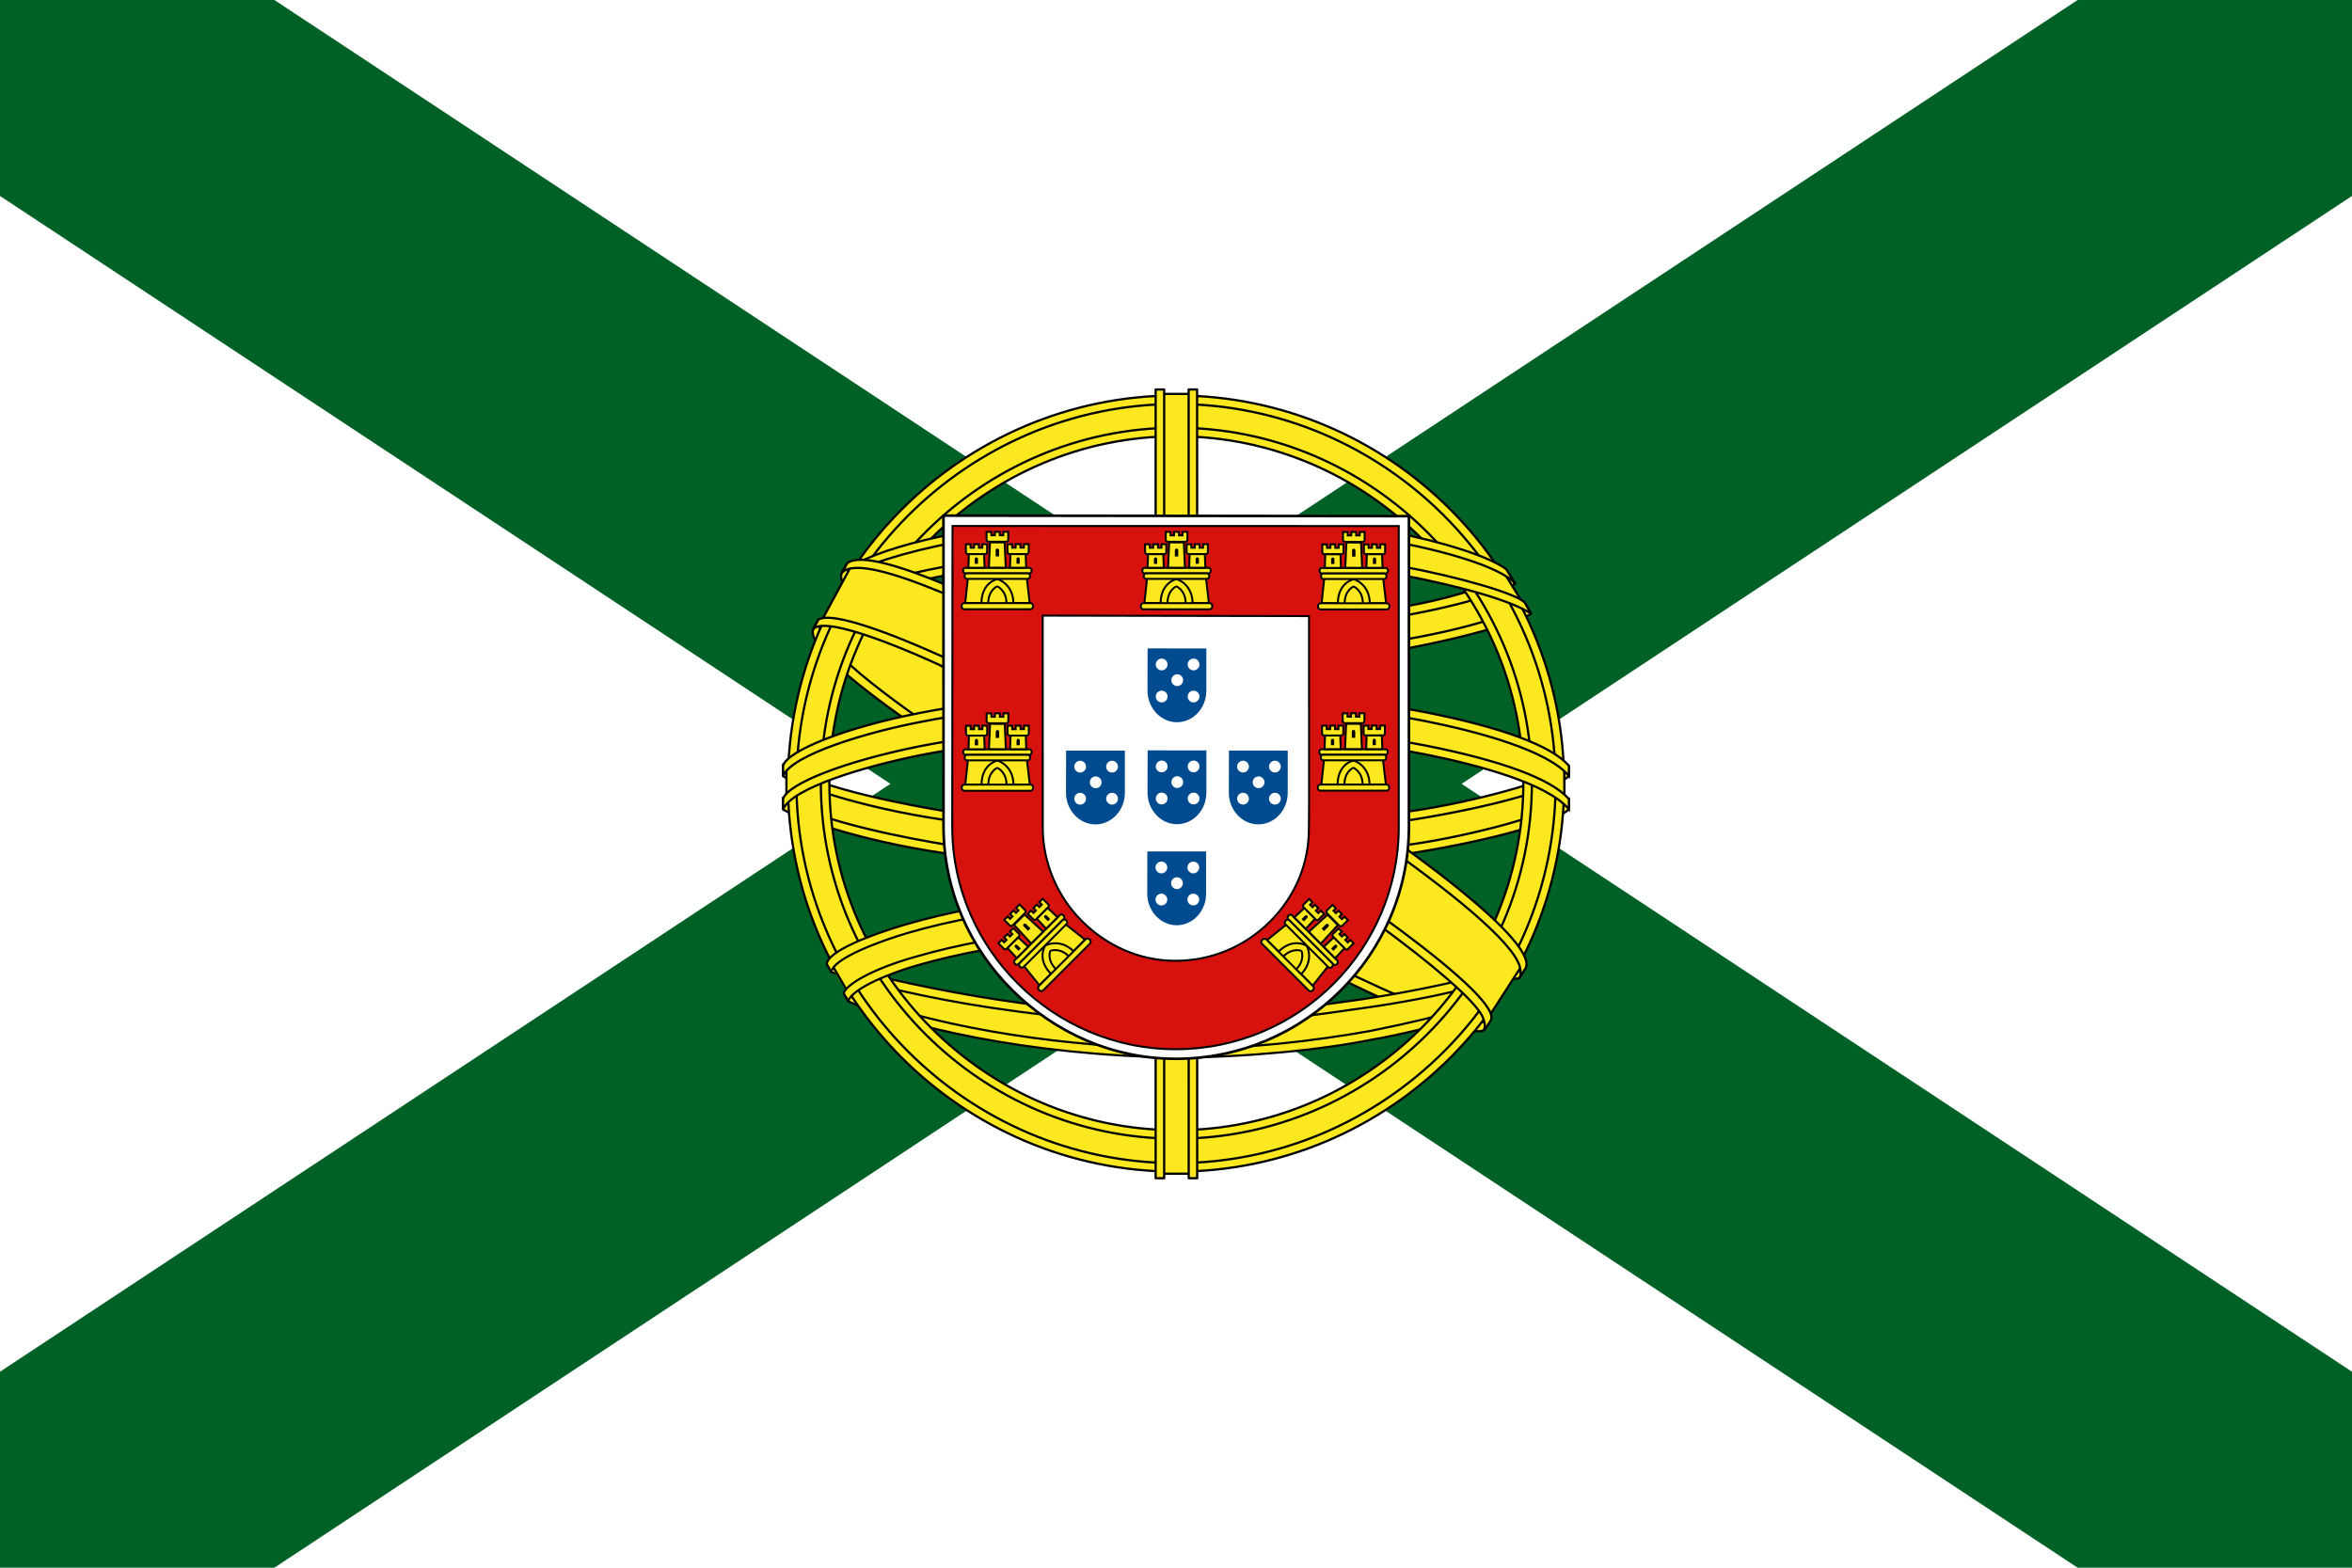 <?xml version="1.0" encoding="UTF-8" standalone="no"?>
<!-- Created with Inkscape (http://www.inkscape.org/) -->

<svg
   version="1.0"
   width="600"
   height="400"
   id="svg1325"
   xml:space="preserve"
   xmlns:xlink="http://www.w3.org/1999/xlink"
   xmlns="http://www.w3.org/2000/svg"
   xmlns:svg="http://www.w3.org/2000/svg"><defs
     id="defs1327" /><path
     id="path2149"
     d="M 0,0 H 600 V 400 H 0 Z"
     style="fill:#ffffff" /><path
     id="path2473"
     d="m 0,50 0,-50 70,0 530,350 0,50 -70,0 L 0,50 z"
     style="fill:#006127" /><path
     id="path2475"
     d="M 0,350 530,0 600,0 600,50 70,400 0,400 0,350 z"
     style="fill:#006127" /><g
     transform="translate(60.098,-0.172)"
     id="g2363"><path
       d="M 318.24,262.036 C 288.027,261.132 149.499,174.656 148.549,160.893 l 7.65,-12.757 c 13.741,19.966 155.363,104.059 169.271,101.078 l -7.23,12.823"
       style="fill:#fce81e"
       id="path1343" /><path
       d="m 154.592,146.405 c -2.71,7.294 36.149,31.318 82.903,59.754 46.752,28.434 87.065,46.006 90.053,43.486 0.183,-0.325 1.47,-2.541 1.352,-2.523 -0.56,0.844 -1.923,1.11 -4.051,0.497 -12.631,-3.643 -45.575,-18.765 -86.374,-43.506 -40.798,-24.743 -76.294,-47.544 -81.811,-57.232 -0.384,-0.671 -0.657,-1.896 -0.601,-2.849 l -0.134,-0.002 -1.175,2.053 -0.161,0.322 z m 164.363,116.037 c -0.512,0.93 -1.467,0.96 -3.282,0.761 -11.3,-1.251 -45.589,-17.925 -86.162,-42.213 C 182.3,192.726 143.308,166.979 147.544,160.246 l 1.151,-2.035 0.227,0.071 c -3.804,11.405 76.948,57.578 81.702,60.522 46.724,28.947 86.115,45.851 89.601,41.458 l -1.268,2.181 z"
       style="fill:#fce81e;stroke:#000000;stroke-width:0.573;stroke-linecap:round;stroke-linejoin:round"
       id="path1347" /><path
       d="m 240.167,169.23 c 30.237,-0.239 67.55,-4.132 89.023,-12.69 l -4.626,-7.517 c -12.692,7.025 -50.21,11.644 -84.652,12.335 -40.736,-0.375 -69.49,-4.168 -83.897,-13.835 l -4.367,8.005 c 26.484,11.207 53.623,13.587 88.52,13.703"
       style="fill:#fce81e"
       id="path1349" /><path
       d="m 330.441,156.711 c -0.739,1.182 -14.743,6.011 -35.373,9.575 -13.988,2.133 -32.234,3.956 -55.004,3.978 -21.633,0.02 -39.305,-1.52 -52.684,-3.333 -21.656,-3.395 -32.833,-8.12 -36.965,-9.79 0.395,-0.786 0.649,-1.337 1.03,-2.071 11.895,4.736 23.124,7.592 36.279,9.616 13.291,1.8 30.75,3.362 52.276,3.342 22.664,-0.023 40.709,-1.984 54.616,-4.053 21.155,-3.412 32.711,-7.803 34.334,-9.843 l 1.494,2.579 z m -4.06,-7.623 c -2.293,1.841 -13.718,5.893 -33.819,9.103 -13.415,1.923 -30.473,3.643 -52.265,3.664 -20.704,0.02 -37.619,-1.375 -50.485,-3.249 -20.414,-2.666 -31.279,-7.475 -35.196,-8.878 0.39,-0.674 0.787,-1.342 1.194,-2.013 3.048,1.535 13.533,5.791 34.226,8.722 12.72,1.804 29.661,3.148 50.262,3.127 21.69,-0.022 38.553,-1.776 51.883,-3.688 20.205,-2.78 31.077,-7.947 32.728,-9.241 l 1.473,2.451 z"
       style="fill:#fce81e;stroke:#000000;stroke-width:0.573;stroke-linecap:round;stroke-linejoin:round"
       id="path1353" /><path
       d="m 140.881,205.657 c 18.598,10.003 59.905,15.044 98.994,15.391 35.591,0.056 81.958,-5.502 99.297,-14.69 l -0.477,-10.012 c -5.425,8.477 -55.113,16.609 -99.206,16.276 -44.093,-0.333 -85.038,-7.143 -98.687,-15.959 l 0.079,8.991"
       style="fill:#fce81e"
       id="path1355" /><path
       d="m 340.122,204.219 8.8e-4,2.387 c -2.606,3.116 -18.946,7.825 -39.437,11.142 -15.595,2.391 -35.927,4.195 -61.262,4.195 -24.069,0 -43.263,-1.716 -58.148,-4.001 -23.529,-3.426 -38.579,-9.426 -41.6,-11.217 l 0.013,-2.785 c 9.075,6.033 33.661,10.447 41.917,11.798 14.788,2.27 33.868,3.973 57.817,3.973 25.216,0 45.434,-1.791 60.931,-4.166 14.701,-2.124 35.644,-7.646 39.767,-11.324 z m 0.01,-8.492 8.8e-4,2.387 c -2.606,3.114 -18.946,7.824 -39.437,11.14 -15.595,2.391 -35.927,4.195 -61.262,4.195 -24.069,0 -43.263,-1.714 -58.148,-4.001 -23.529,-3.425 -38.579,-9.424 -41.6,-11.216 l 0.013,-2.785 c 9.075,6.032 33.661,10.447 41.917,11.796 14.788,2.272 33.868,3.976 57.817,3.976 25.216,0 45.434,-1.792 60.931,-4.169 14.701,-2.124 35.644,-7.646 39.767,-11.324 z"
       style="fill:#fce81e;stroke:#000000;stroke-width:0.573;stroke-linecap:round"
       id="path1359" /><path
       d="m 239.787,260.32 c -42.772,-0.255 -79.421,-11.659 -87.16,-13.544 l 5.643,8.834 c 13.67,5.75 49.424,14.32 81.927,13.371 32.504,-0.948 60.91,-3.466 80.928,-13.211 l 5.786,-9.155 c -13.642,6.425 -60.068,13.639 -87.125,13.705"
       style="fill:#fce81e"
       id="path1361" /><path
       d="m 323.301,253.718 c -0.85,1.299 -1.717,2.582 -2.596,3.829 -9.442,3.329 -24.319,6.824 -30.597,7.844 -12.824,2.642 -32.665,4.594 -50.274,4.603 -37.89,-0.555 -68.905,-7.972 -83.496,-14.299 l -1.177,-2.024 0.192,-0.304 1.997,0.774 c 25.948,9.283 55.091,12.987 82.698,13.652 17.538,0.062 35.095,-2.01 49.292,-4.549 21.771,-4.362 30.574,-7.65 33.275,-9.14 l 0.687,-0.385 z m 5.017,-8.275 c 0.022,0.026 0.044,0.05 0.065,0.078 -0.636,1.073 -1.291,2.165 -1.962,3.262 -5.036,1.8 -18.702,5.799 -38.659,8.589 -13.149,1.791 -21.322,3.526 -47.479,4.034 -49.015,-1.247 -80.75,-10.831 -88.289,-13.195 l -1.117,-2.143 c 28.406,7.415 57.422,12.592 89.408,13.121 23.931,-0.51 34.112,-2.272 47.152,-4.05 23.271,-3.619 34.996,-7.45 38.515,-8.556 -0.044,-0.064 -0.096,-0.131 -0.154,-0.199 l 2.523,-0.943 z"
       style="fill:#fce81e;stroke:#000000;stroke-width:0.55;stroke-linecap:round;stroke-linejoin:round"
       id="path1365" /><path
       d="m 239.841,111.053 c 49.117,0 88.774,39.936 88.774,89.063 0,49.125 -39.658,88.793 -88.774,88.793 -49.117,0 -88.908,-39.801 -88.908,-88.928 0,-49.127 39.792,-88.927 88.908,-88.927 z m 0,-8.8 c 53.816,0 97.708,43.901 97.708,97.728 0,53.827 -43.892,97.729 -97.708,97.729 -53.816,0 -97.708,-43.901 -97.708,-97.729 0,-53.828 43.892,-97.728 97.708,-97.728"
       style="fill:#fce81e;fill-rule:evenodd"
       id="path1367" /><path
       d="m 239.907,101.078 c 54.534,0 99.011,44.483 99.011,99.022 0,54.538 -44.478,99.02 -99.011,99.02 -54.534,0 -99.011,-44.481 -99.011,-99.02 0,-54.539 44.478,-99.022 99.011,-99.022 z m 0,2.178 c 53.096,0 96.833,43.582 96.833,96.844 0,53.26 -43.736,96.842 -96.833,96.842 -53.096,0 -96.832,-43.582 -96.832,-96.842 0,-53.26 43.736,-96.844 96.832,-96.844 z"
       style="fill:#fce81e;fill-rule:evenodd;stroke:#000000;stroke-width:0.573;stroke-linecap:round;stroke-linejoin:round"
       id="path1371" /><path
       d="m 239.994,109.308 c 49.731,0 90.693,40.821 90.693,90.704 0,49.884 -40.963,90.703 -90.693,90.703 -49.73,0 -90.693,-40.819 -90.693,-90.703 0,-49.883 40.964,-90.704 90.693,-90.704 z m 0,2.178 c 48.537,0 88.515,39.839 88.515,88.525 0,48.685 -39.979,88.524 -88.515,88.524 -48.536,0 -88.515,-39.839 -88.515,-88.524 0,-48.686 39.979,-88.525 88.515,-88.525 z"
       style="fill:#fce81e;fill-rule:evenodd;stroke:#000000;stroke-width:0.573;stroke-linecap:round;stroke-linejoin:round"
       id="path1375" /><path
       d="m 235.9,299.853 h 8.614 V 100.612 h -8.614 z"
       style="fill:#fce81e"
       id="path1377" /><path
       d="m 237.021,100.683 h 6.019"
       style="stroke:#000000;stroke-width:0.573;stroke-linecap:round"
       id="path1379" /><path
       d="m 237.031,299.644 h 6.048"
       style="stroke:#000000;stroke-width:0.573;stroke-linecap:round"
       id="path1381" /><path
       d="m 243.128,99.546 h 2.16 l 0.018,201.251 h -2.162 l -0.016,-201.251 z m -8.421,0.002 h 2.177 l 0.003,201.248 h -2.178 V 99.548 Z"
       style="fill:#fce81e;stroke:#000000;stroke-width:0.573;stroke-linecap:round;stroke-linejoin:round"
       id="path1385" /><path
       d="m 140.542,195.884 c 12.416,-11.431 58.227,-18.843 98.872,-18.65 40.645,0.191 88.781,8.543 99.252,18.407 l 0.105,8.525 c -8.77,-8.249 -46.167,-18.086 -99.277,-18.196 -53.111,-0.11 -91.672,9.998 -98.954,18.417 l 0.002,-8.502"
       style="fill:#fce81e"
       id="path1387" /><path
       d="m 140.517,196.28 v 7.357"
       style="fill:none;stroke:#000000;stroke-width:0.572;stroke-linecap:round;stroke-linejoin:round"
       id="path1389" /><path
       d="m 338.992,196.583 v 7.355"
       style="fill:none;stroke:#000000;stroke-width:0.572;stroke-linecap:round;stroke-linejoin:round"
       id="path1391" /><path
       d="m 239.955,184.768 c 23.383,-0.043 46.07,2.215 64.065,5.719 18.569,3.712 31.637,8.356 36.105,13.571 l -0.005,2.582 c -5.388,-6.49 -22.973,-11.248 -36.518,-13.968 -17.858,-3.474 -40.393,-5.717 -63.647,-5.674 -24.538,0.046 -47.387,2.37 -64.984,5.803 -14.12,2.802 -32.951,8.368 -35.302,13.858 v -2.689 c 1.291,-3.8 15.313,-9.479 34.984,-13.417 17.729,-3.457 40.62,-5.741 65.302,-5.786 z m 0.01,-8.492 c 23.383,-0.042 46.07,2.217 64.065,5.719 18.569,3.714 31.637,8.356 36.105,13.571 l -0.005,2.582 c -5.388,-6.488 -22.973,-11.247 -36.518,-13.966 -17.858,-3.476 -40.393,-5.719 -63.647,-5.674 -24.538,0.044 -47.276,2.37 -64.875,5.801 -13.626,2.583 -33.226,8.37 -35.412,13.86 v -2.691 c 1.291,-3.759 15.597,-9.641 34.985,-13.417 17.729,-3.457 40.62,-5.74 65.302,-5.786 z"
       style="fill:#fce81e;stroke:#000000;stroke-width:0.573;stroke-linecap:round"
       id="path1395" /><path
       d="m 239.478,132.962 c 36.849,-0.184 68.99,5.152 83.695,12.685 l 5.364,9.279 c -12.781,-6.888 -47.456,-14.05 -89.005,-12.979 -33.854,0.208 -70.027,3.727 -88.176,13.41 l 6.404,-10.709 c 14.895,-7.724 50.022,-11.643 81.72,-11.684"
       style="fill:#fce81e"
       id="path1397" /><path
       d="m 324.106,147.145 3.65,5.861"
       style="fill:none;stroke:#000000;stroke-width:0.574;stroke-linecap:round;stroke-linejoin:round"
       id="path1399" /><path
       d="m 239.966,140.624 c 21.017,-0.056 41.325,1.13 57.476,4.044 15.041,2.799 29.385,7.001 31.436,9.26 l 1.59,2.81 c -4.988,-3.257 -17.401,-6.884 -33.339,-9.906 -16.006,-3.008 -36.3,-4.005 -57.2,-3.95 -23.722,-0.081 -42.152,1.171 -57.969,3.929 -16.728,3.13 -28.334,7.601 -31.197,9.726 l 1.558,-2.97 c 5.563,-2.838 14.39,-6.259 29.223,-8.93 16.357,-2.988 34.983,-3.884 58.423,-4.013 z m -0.009,-8.484 c 20.113,-0.053 39.972,1.068 55.452,3.851 12.209,2.377 24.283,6.087 28.704,9.389 l 2.326,3.695 c -3.954,-4.395 -18.836,-8.559 -31.974,-10.892 -15.361,-2.649 -34.395,-3.698 -54.508,-3.866 -21.108,0.059 -40.615,1.352 -55.752,4.108 -14.441,2.748 -23.76,6.002 -27.703,8.543 l 2.045,-3.087 c 5.441,-2.865 14.232,-5.495 25.303,-7.646 15.249,-2.776 34.876,-4.036 56.108,-4.095 z"
       style="fill:#fce81e;stroke:#000000;stroke-width:0.573;stroke-linecap:round;stroke-linejoin:round"
       id="path1403" /><path
       d="m 289.149,241.262 c -18.218,-3.401 -36.469,-3.895 -49.217,-3.745 -61.407,0.72 -81.244,12.609 -83.665,16.209 l -4.589,-7.482 c 15.634,-11.332 49.073,-17.687 88.587,-17.037 20.518,0.336 38.224,1.699 53.119,4.583 l -4.236,7.473"
       style="fill:#fce81e"
       id="path1405" /><path
       d="m 152.698,247.281 3.013,5.187"
       style="stroke:#000000;stroke-width:0.573;stroke-linecap:round"
       id="path1407" /><path
       d="m 239.582,236.462 c 17.082,0.255 33.849,0.96 50.033,3.978 l -1.172,2.069 c -15.031,-2.775 -31.055,-3.836 -48.803,-3.75 -22.663,-0.177 -45.585,1.939 -65.541,7.667 -6.297,1.752 -16.721,5.801 -17.784,9.146 l -1.166,-1.923 c 0.336,-1.977 6.636,-6.081 18.414,-9.39 22.858,-6.546 44.239,-7.649 66.019,-7.799 z m 0.775,-8.596 c 17.698,0.331 35.975,1.149 53.74,4.668 l -1.221,2.154 c -16.042,-3.185 -31.369,-4.247 -52.415,-4.57 -22.735,0.041 -46.851,1.662 -68.778,8.037 -7.079,2.062 -19.297,6.52 -19.704,10.05 l -1.166,-2.066 c 0.265,-3.206 10.842,-7.388 20.358,-10.156 22.096,-6.424 46.275,-8.076 69.186,-8.117 z"
       style="fill:#fce81e;stroke:#000000;stroke-width:0.55;stroke-linecap:round;stroke-linejoin:round"
       id="path1411" /><path
       d="m 156.899,144.516 c 30.419,-0.395 170.908,85.849 171.322,101.73 l -8.704,13.341 C 315.593,241.15 173.037,157.224 149.52,158.806 l 7.379,-14.29"
       style="fill:#fce81e"
       id="path1419" /><path
       d="m 327.581,247.378 -7.379,11.449"
       style="fill:none;stroke:#000000;stroke-width:0.573;stroke-linecap:round;stroke-linejoin:round"
       id="path1421" /><path
       d="M 156.673,145.27 149.809,157.989"
       style="fill:none;stroke:#000000;stroke-width:0.573;stroke-linecap:round;stroke-linejoin:round"
       id="path1423" /><path
       d="m 148.649,158.294 c 5.646,-3.829 47.139,14.655 90.555,40.834 43.301,26.254 84.677,55.921 80.942,61.473 l -1.228,1.932 -0.564,0.445 c 0.121,-0.086 0.743,-0.848 -0.061,-2.906 -1.845,-6.07 -31.195,-29.491 -79.894,-58.895 -47.475,-28.309 -87.041,-45.371 -90.997,-40.494 l 1.247,-2.389 z m 180.442,88.927 c 3.57,-7.052 -34.916,-36.044 -82.632,-64.272 -48.813,-27.666 -83.994,-43.951 -90.42,-39.095 l -1.428,2.599 c -0.012,0.143 0.052,-0.177 0.354,-0.41 1.169,-1.02 3.105,-0.951 3.979,-0.967 11.065,0.166 42.667,14.709 87.006,40.129 19.428,11.315 82.071,51.491 81.832,62.789 0.017,0.971 0.08,1.171 -0.285,1.652 l 1.594,-2.424 z"
       style="fill:#fce81e;stroke:#000000;stroke-width:0.573;stroke-linecap:round;stroke-linejoin:round"
       id="path1427" /><path
       d="m 180.596,211.007 c 0,16.271 6.663,30.987 17.457,41.742 10.815,10.778 25.512,17.579 41.809,17.579 16.381,0 31.247,-6.653 42.016,-17.389 10.769,-10.735 17.443,-25.552 17.446,-41.88 h -0.002 V 131.87 l -118.74,-0.141 0.012,79.278 z"
       style="fill:#ffffff;stroke:#000000;stroke-width:0.67;stroke-linejoin:bevel"
       id="path1431" /><path
       d="m 182.819,211.119 v 0.045 0 c 0,15.557 6.441,29.724 16.775,40.009 10.354,10.305 24.614,16.712 40.214,16.712 15.681,0 29.912,-6.361 40.222,-16.626 10.308,-10.265 16.697,-24.433 16.699,-40.044 h -0.002 v -76.826 l -113.838,-0.018 -0.07,76.748 m 91.022,-53.747 0.004,48.891 -0.041,5.172 h 8.8e-4 c 0,1.361 -0.082,2.912 -0.241,4.233 -0.925,7.729 -4.48,14.467 -9.745,19.708 -6.164,6.136 -14.671,9.941 -24.047,9.941 -9.327,0 -17.639,-3.938 -23.829,-10.1 -6.35,-6.32 -10.03,-14.986 -10.03,-23.947 l -0.013,-54.023 67.94,0.123 z"
       style="fill:#d7110e;stroke:#000000;stroke-width:0.507"
       id="path1435" /><g
       id="g534"><path
         d="m 232.637,202.401 v 0.007 c 0,2.212 0.849,4.227 2.212,5.689 1.365,1.467 3.245,2.376 5.302,2.376 2.067,0 3.944,-0.905 5.303,-2.364 1.358,-1.459 2.2,-3.474 2.201,-5.695 v 0 -10.768 l -14.991,-0.011 -0.027,10.766"
         style="fill:#004b8f"
         id="path1437" /><path
         d="m 236.25,195.73 v 0 m 8.139,0 v 0 m -4.167,4.001 v 0 m -3.972,4.18 v 0 m 8.139,0 v 0"
         style="stroke:#ffffff;stroke-width:3.002;stroke-linecap:round"
         id="path1439" /></g><g
       id="g570"><path
         d="m 190.191,154.434 c 0.135,-5.521 4.052,-6.828 4.081,-6.847 0.028,-0.018 4.231,1.408 4.217,6.899"
         style="fill:#fce81e"
         id="path1497" /><path
         d="m 186.128,154.031 4.141,0.009 c 0.04,-5.249 3.974,-6.122 4.069,-6.103 0.089,-0.005 3.989,1.161 4.093,6.103 h 4.151 l -0.75,-6.393 -15.022,0.039 z"
         style="fill:#fce81e;stroke:#000000;stroke-width:0.499"
         id="path1501" /><path
         d="m 185.851,154.06 h 16.946 c 0.357,0 0.649,0.353 0.649,0.784 v 0 c 0,0.43 -0.292,0.781 -0.649,0.781 h -16.946 c -0.357,0 -0.649,-0.351 -0.649,-0.781 v 0 c 0,-0.431 0.292,-0.784 0.649,-0.784 z"
         style="fill:#fce81e;stroke:#000000;stroke-width:0.499"
         id="path1505" /><path
         d="m 192.014,154.029 c 0.018,-3.313 2.262,-4.25 2.274,-4.248 8.8e-4,0 2.342,0.967 2.361,4.248"
         style="fill:none;stroke:#000000;stroke-width:0.497"
         id="path1509" /><path
         d="m 186.208,145.054 h 16.245 c 0.342,0 0.623,0.318 0.623,0.705 0,0.387 -0.28,0.704 -0.623,0.704 h -16.245 c -0.342,0 -0.623,-0.316 -0.623,-0.703 0,-0.388 0.28,-0.706 0.623,-0.706 z"
         style="fill:#fce81e;stroke:#000000;stroke-width:0.499"
         id="path1513" /><path
         d="m 186.551,146.466 h 15.538 c 0.327,0 0.595,0.317 0.595,0.704 0,0.388 -0.268,0.704 -0.595,0.704 h -15.538 c -0.327,0 -0.595,-0.317 -0.595,-0.704 0,-0.388 0.268,-0.704 0.595,-0.704 z"
         style="fill:#fce81e;stroke:#000000;stroke-width:0.499"
         id="path1517" /><path
         d="m 192.798,135.884 v 0.871 h 0.895 v -0.891 l 1.257,0.004 v 0.887 h 0.898 V 135.865 h 1.258 l -0.002,2.012 c 0,0.316 -0.254,0.52 -0.549,0.52 h -4.411 c -0.296,0 -0.57,-0.237 -0.571,-0.527 l -0.002,-1.988 z"
         style="fill:#fce81e;stroke:#000000;stroke-width:0.5"
         id="path1521" /><path
         d="m 196.47,145.025 -4.303,-0.016 0.285,-6.452 3.741,0.017 z"
         style="fill:#fce81e;stroke:#000000;stroke-width:0.499"
         id="path1525" /><path
         d="m 198.111,139.036 v 0.873 h 0.877 v -0.893 l 1.229,0.004 v 0.889 h 0.879 v -0.893 l 1.23,0.002 -0.002,2.013 c 0,0.313 -0.248,0.518 -0.536,0.518 h -4.317 c -0.289,0 -0.557,-0.235 -0.558,-0.525 l -0.003,-1.99 z"
         style="fill:#fce81e;stroke:#000000;stroke-width:0.5"
         id="path1529" /><path
         d="m 201.681,145.027 -4.126,0.002 0.116,-3.48 3.879,0.002 z"
         style="fill:#fce81e;stroke:#000000;stroke-width:0.501"
         id="path1533" /><path
         d="m 187.502,139.047 v 0.872 h 0.877 v -0.893 l 1.229,0.004 v 0.889 h 0.879 v -0.893 l 1.23,0.002 -0.002,2.012 c 0,0.314 -0.249,0.519 -0.536,0.519 h -4.317 c -0.289,0 -0.558,-0.235 -0.559,-0.526 l -0.002,-1.989 z"
         style="fill:#fce81e;stroke:#000000;stroke-width:0.5"
         id="path1537" /><path
         d="m 191.072,145.037 -4.126,0.002 0.116,-3.479 h 3.878 z"
         style="fill:#fce81e;stroke:#000000;stroke-width:0.501"
         id="path1541" /><path
         d="m 193.898,140.61 c -0.026,-0.627 0.877,-0.634 0.866,0 v 1.536 h -0.866 v -1.536"
         id="path1543" /><path
         d="m 199.207,142.832 c -0.003,-0.604 0.837,-0.618 0.826,0 v 1.187 h -0.826 v -1.187"
         id="path1545" /><path
         d="m 188.566,142.844 c -0.003,-0.606 0.837,-0.618 0.826,0 v 1.187 h -0.826 v -1.187"
         id="path1547" /></g><use
       x="0"
       y="0"
       xlink:href="#g534"
       id="use536"
       transform="translate(-0.072,25.783)" /><use
       x="0"
       y="0"
       xlink:href="#g534"
       id="use538"
       transform="translate(-20.798,0.052)" /><use
       x="0"
       y="0"
       xlink:href="#g534"
       id="use540"
       transform="translate(20.746,0.041)" /><use
       x="0"
       y="0"
       xlink:href="#g534"
       id="use542"
       transform="translate(-0.006,-26.017)" /><use
       x="0"
       y="0"
       xlink:href="#g570"
       id="use572"
       transform="translate(45.713,0.008)" /><use
       x="0"
       y="0"
       xlink:href="#g570"
       id="use574"
       transform="translate(90.918,0.038)" /><use
       x="0"
       y="0"
       xlink:href="#g570"
       id="use576"
       transform="translate(0.022,46.309)" /><use
       x="0"
       y="0"
       xlink:href="#g570"
       id="use578"
       transform="rotate(45,120.822,289.995)" /><use
       x="0"
       y="0"
       xlink:href="#g570"
       id="use580"
       transform="translate(90.857,46.288)" /><use
       x="0"
       y="0"
       xlink:href="#g570"
       id="use582"
       transform="rotate(-45,313.329,179.942)" /></g></svg>
